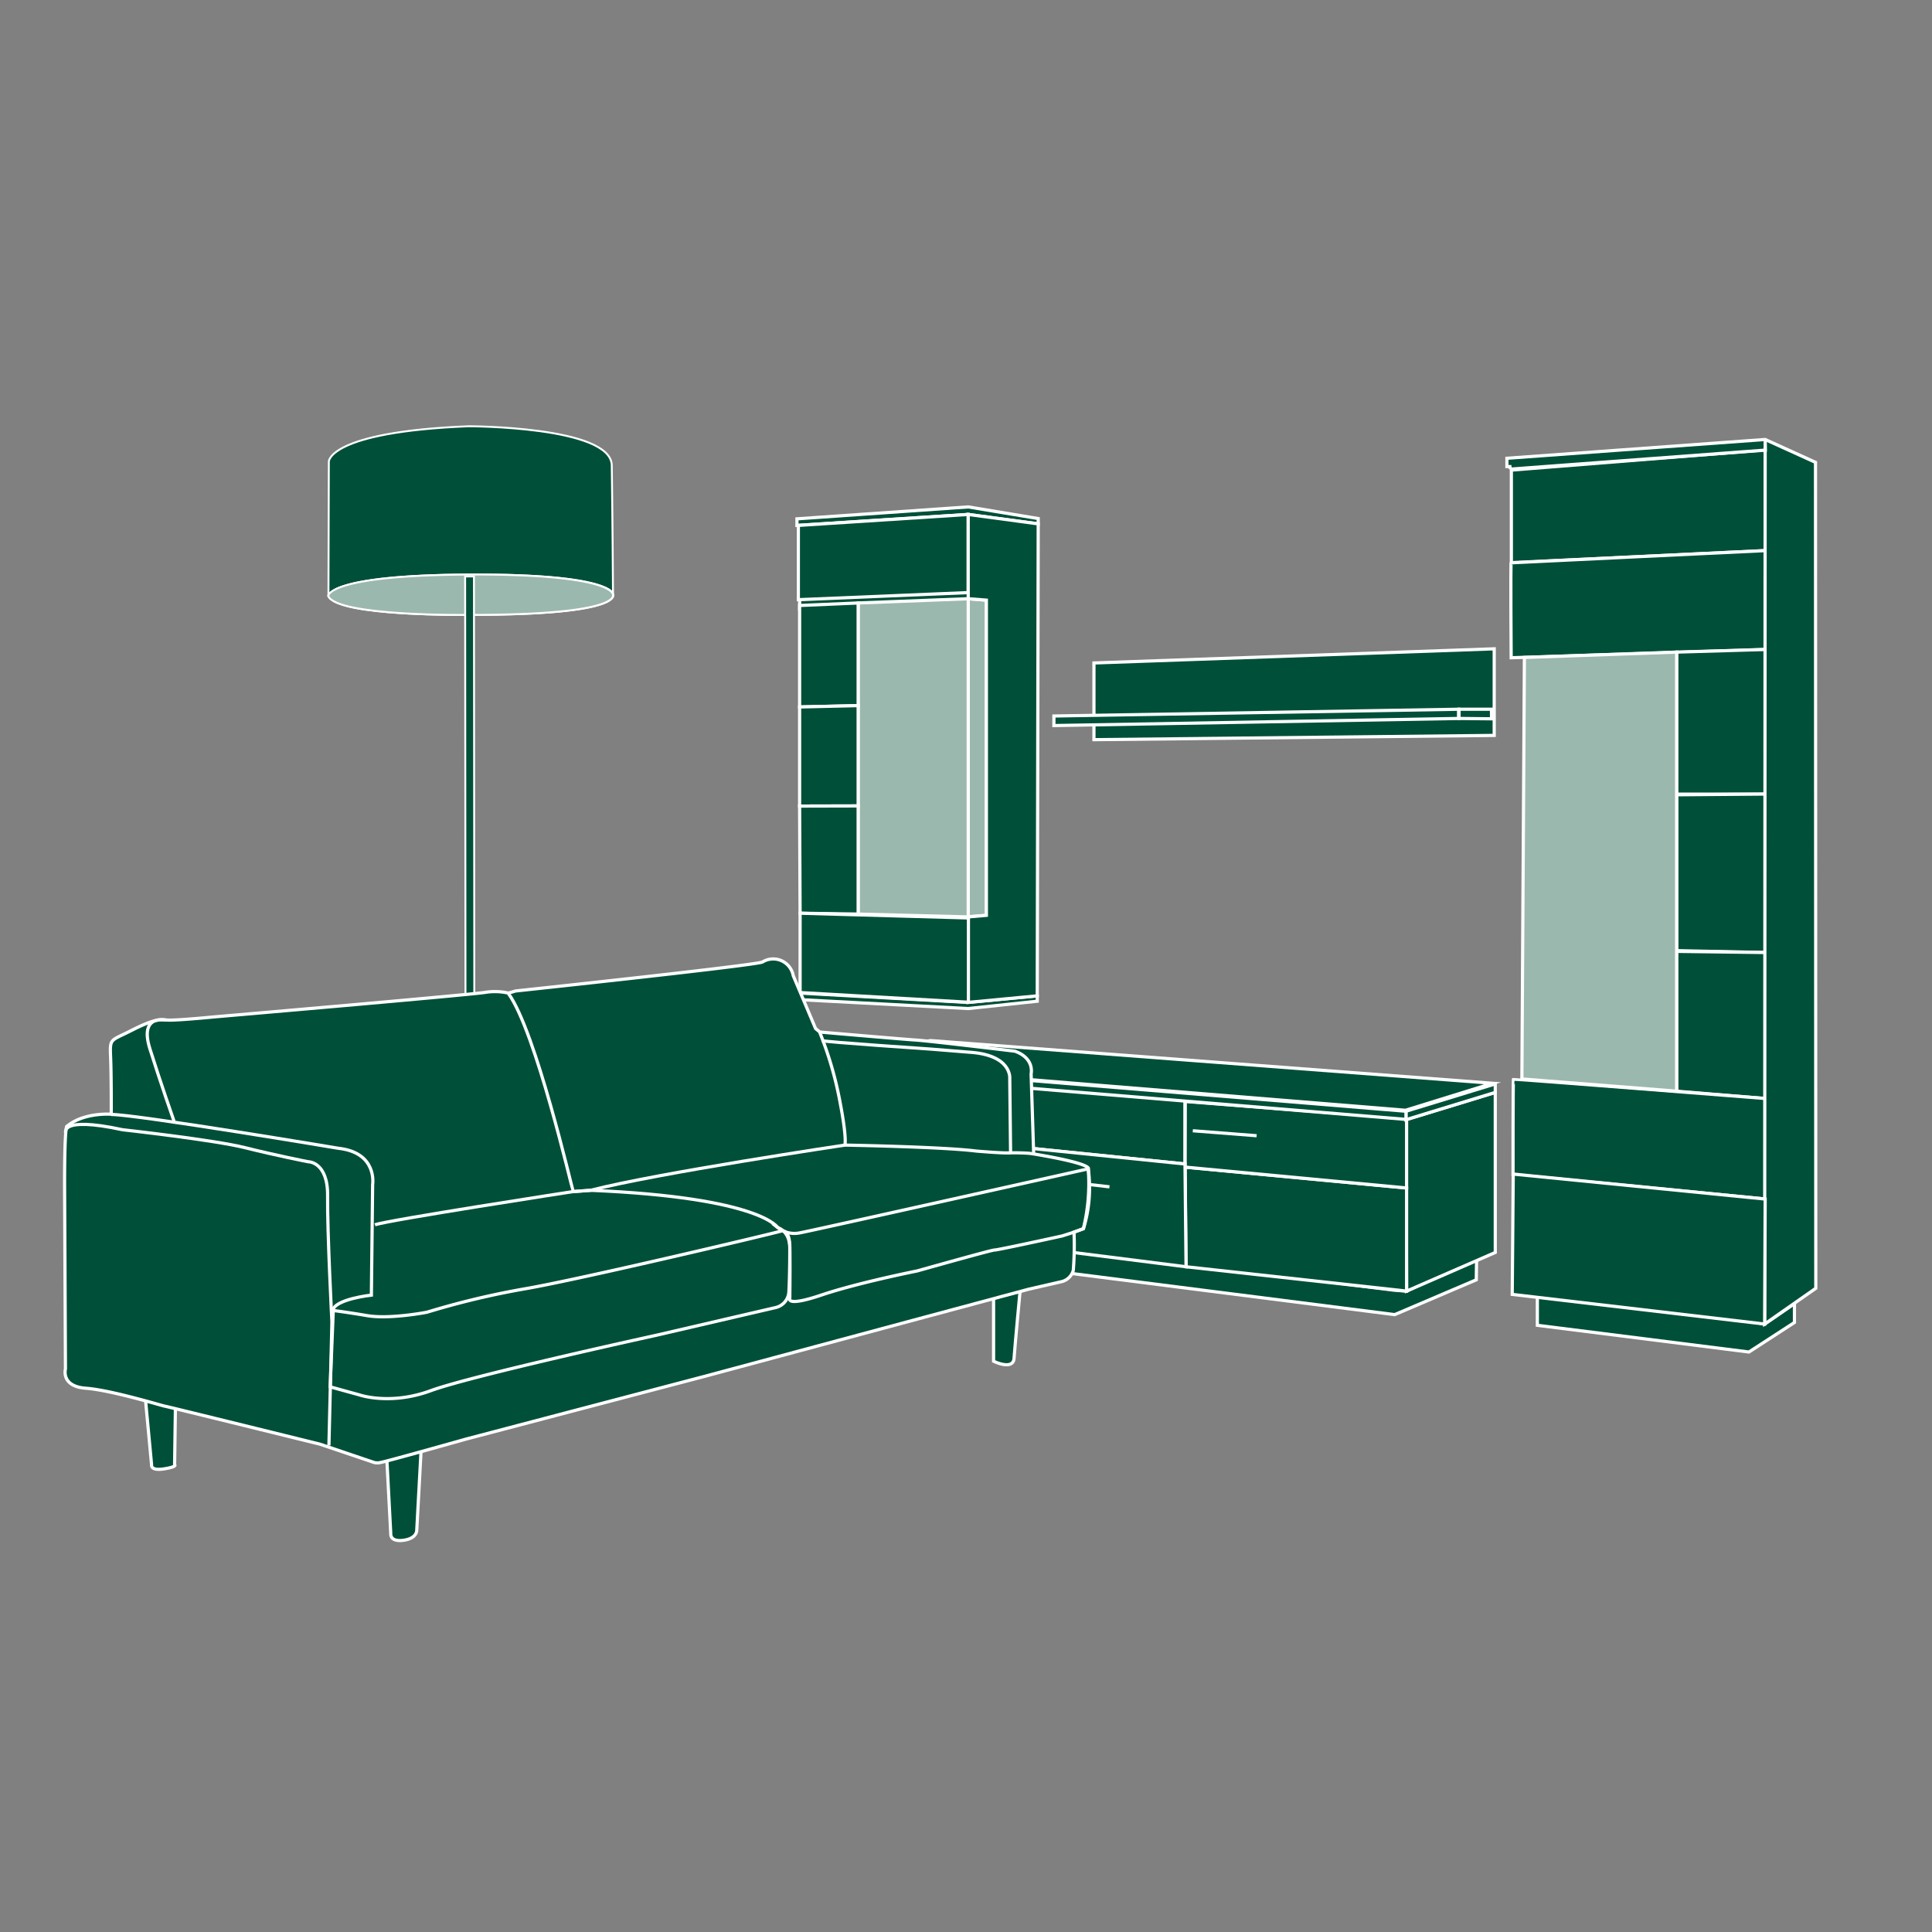 <svg id="Ebene_1" data-name="Ebene 1" xmlns="http://www.w3.org/2000/svg" width="400" height="400" viewBox="0 0 400 400"><rect x="0" y="0" width="400" height="400" fill="#808080" stroke="none"/><defs><style>.cls-1,.cls-3,.cls-5{fill:#005039;}.cls-1,.cls-2,.cls-3,.cls-4,.cls-5,.cls-6{stroke:#fff;stroke-miterlimit:10;}.cls-1,.cls-2{stroke-width:0.4px;}.cls-2,.cls-4{fill:#9bb8af;}.cls-3,.cls-4{stroke-width:0.66px;}.cls-5,.cls-6{stroke-width:0.66px;}.cls-6{fill:none;}</style></defs><title>Zeichenfläche 1</title><path class="cls-1" d="M68.08,95.57S68,89.43,97,88.25c0,0,29.53,0,29.66,8.1s.26,26.65.26,26.65,2.87,4.31-29.52,4.31c0,0-27.57.39-29.4-3.92Z"/><path class="cls-1" d="M68,123.39s-.26-4.31,29.27-4.44,29.65,4,29.65,4"/><path class="cls-2" d="M126.87,123s2.87,4.31-29.52,4.31c0,0-27.57.39-29.4-3.92,0,0-.26-4.31,29.27-4.44S126.87,123,126.87,123Z"/><ellipse class="cls-1" cx="97.34" cy="278.87" rx="18.41" ry="5.1"/><polyline class="cls-1" points="96.43 278.85 96.3 119.34 98.13 119.34 98.26 278.85"/><rect class="cls-3" x="165.57" y="121.64" width="35.54" height="4.48" transform="translate(366.67 247.76) rotate(-180)"/><polygon class="cls-3" points="305.72 260.36 305.71 260.75 305.65 264.97 288.75 272.18 172.93 257.43 172.8 252.49 288.62 267.12 291.22 267.31 305.72 260.36"/><polyline class="cls-3" points="245.34 227.92 245.34 240.99 205.65 236.96 205.72 224.61"/><path class="cls-3" d="M365.46,93.14c-.19,0-52.55,4.19-52.55,4.19l0,19.16L365.46,114Z"/><path class="cls-3" d="M365.46,114s-52.45,2.49-52.59,2.54,0,19.64,0,19.64l52.59-1.71Z"/><polygon class="cls-3" points="347.13 135.01 347.13 164.41 365.46 164.41 365.46 134.47 347.13 135.01"/><path class="cls-3" d="M347.14,164.55v32.27l18.32.39V164.4Z"/><polygon class="cls-3" points="347.13 196.97 347.13 225.92 365.46 227.44 365.46 197.21 347.13 196.97"/><path class="cls-3" d="M365.46,227.43s-52-4.09-52.11-4-.09,19.74-.09,19.74l52.2,5.07Z"/><polygon class="cls-4" points="347.13 135.01 315.61 136.12 315.09 223.39 347.13 225.92 347.13 135.01"/><polygon class="cls-3" points="371.52 269.91 371.52 273.81 362.1 279.92 318.29 274.39 318.29 268.35 362.1 273.49 365.35 274.13 371.52 269.91"/><polygon class="cls-3" points="226.49 153.14 309.36 152.26 309.36 134.33 226.49 137.26 226.49 153.14"/><polygon class="cls-3" points="302.08 148.75 308.8 148.82 308.8 146.84 302.08 146.84 302.08 148.75"/><polygon class="cls-3" points="301.98 148.75 218.2 150.22 218.2 148.24 301.98 146.84 301.98 148.75"/><polygon class="cls-3" points="291.22 267.31 309.58 259.31 309.58 226.17 291.09 231.82 291.22 267.31"/><polygon class="cls-3" points="245.56 262.27 291.22 267.31 291.22 245.96 245.37 241.64 245.56 262.27"/><polygon class="cls-3" points="245.37 241.64 291.22 245.96 291.22 231.59 245.4 228.05 245.37 241.64"/><polygon class="cls-3" points="167.4 252.29 205.65 257.22 205.62 237.54 167.4 233.81 167.4 252.29"/><polygon class="cls-3" points="167.4 233.81 205.62 237.54 205.72 224.61 167.4 221.51 167.4 233.81"/><polygon class="cls-3" points="168.19 219.86 290.99 229.87 309.03 224.28 192.66 215.44 168.19 219.86"/><polygon class="cls-3" points="291.09 231.82 309.58 226.17 309.58 224.41 291.09 230.07 291.09 231.82"/><polygon class="cls-3" points="167.4 221.51 291.09 231.76 291.09 230.07 167.4 219.95 167.4 221.51"/><line class="cls-3" x1="260.17" y1="235.14" x2="246.96" y2="234.11"/><line class="cls-3" x1="201.77" y1="230.16" x2="190.17" y2="229.14"/><polygon class="cls-3" points="205.65 257.22 245.56 262.27 245.34 240.99 205.65 236.96 205.65 257.22"/><line class="cls-3" x1="229.7" y1="245.72" x2="217.27" y2="244.3"/><polygon class="cls-3" points="214.95 107.36 200.46 104.95 165 107.42 165 108.78 200.46 106.51 214.95 108.46 214.95 107.36"/><polygon class="cls-3" points="214.75 207.29 200.46 208.81 164.9 206.93 164.9 205.56 200.39 207.54 214.75 206.18 214.75 207.29"/><polygon class="cls-3" points="165.29 124.16 200.46 122.69 200.46 106.51 165.29 108.78 165.29 124.16"/><polygon class="cls-4" points="200.46 189.8 204.22 189.51 204.22 124.25 200.46 123.96 200.46 189.8"/><polygon class="cls-4" points="177.67 189.25 200.46 189.84 200.46 123.96 177.67 124.84 177.67 189.25"/><polygon class="cls-3" points="200.39 207.54 200.46 189.84 204.22 189.51 204.22 124.25 200.46 123.96 200.46 106.51 214.95 108.46 214.75 206.18 200.39 207.54"/><polygon class="cls-3" points="165.55 146.37 177.67 146.09 177.67 124.84 165.55 125.36 165.55 146.37"/><polygon class="cls-3" points="165.55 166.89 177.67 166.86 177.67 146.09 165.55 146.37 165.55 166.89"/><polygon class="cls-3" points="165.65 189.07 177.67 189.25 177.67 166.86 165.55 166.89 165.65 189.07"/><polygon class="cls-3" points="165.65 205.5 200.5 207.5 200.5 190.05 165.65 189.07 165.65 205.5"/><polyline class="cls-3" points="312.72 97.13 365.51 93.19 365.46 90.99 365.35 274.13 375.94 266.73 375.88 95.72 365.46 90.99 311.99 94.88 311.99 96.6 312.62 96.6 312.72 97.13"/><polygon class="cls-3" points="365.46 248.25 365.35 274.13 313.09 267.99 313.3 243.08 365.46 248.25"/><path class="cls-5" d="M30.14,290l1.24,13.24s-.35,1.33,2.56.88,2.21-.88,2.21-.88l.17-11.91Z"/><path class="cls-5" d="M205.71,268.77v13.06s4.06,2,4.24-.62,1.24-13.85,1.24-13.85Z"/><path class="cls-5" d="M80.1,302.31l.8,15.18s-.27,1.77,2.56,1.42,2.82-2,2.82-2l.89-16.41Z"/><path class="cls-5" d="M13.37,245.2l.18,38.22s-1,3.62,4.23,4,16.07,3.71,16.33,3.71S66.25,299,66.25,299l10.94,3.7a2.54,2.54,0,0,0,1.59.09c1.15-.17,17.74-4.85,17.74-4.85l49.7-13.07L190,273.09,213,266.91l6.89-1.58a3.34,3.34,0,0,0,2.32-2.3,64.6,64.6,0,0,0,.15-7.94l1.94-.71A39.18,39.18,0,0,0,225.31,242s1.2-1-11.3-3.09l-.53-16.59s.79-3.18-3.35-4.68c0,0-17.57-2.12-20.39-2.3s-20-1.67-20-1.67l-.88-.71L164.23,202a4.21,4.21,0,0,0-6.36-2.83c-1.5.71-51.11,6-51.11,6l-1.5.44a12.67,12.67,0,0,0-4.68-.17c-2.12.44-56.49,5.12-56.49,5.12s-8,.79-9.62.62-3,0-7.33,2.2-4.41,1.5-4.24,5.56.13,11.75.13,11.75-5.6-.45-9.13,2.47C13.9,233.2,13.37,232.05,13.37,245.2Z"/><path class="cls-6" d="M13.64,234.7s-1.77-3.71,11.74-.8c0,0,19,2.12,25.33,3.71s13.06,2.91,13.06,2.91,4.15-.09,4.06,7.15.89,26,.89,26l-.62,25.6"/><path class="cls-6" d="M68.36,287.13l6.09,1.68s6.36,2.2,14.75-.89,46.69-11.47,46.69-11.47l24.72-5.74a3.56,3.56,0,0,0,2.73-3.44c.19-3.79.18-8.72.18-8.72s.21-4.26-1.91-3.64-41.7,10-52.91,11.92a168.75,168.75,0,0,0-20.3,4.85s-7.68,1.5-12.36.71S69,271.33,69,271.33Z"/><path class="cls-6" d="M225.31,242s-58.1,13-59.67,13.24a5.51,5.51,0,0,1-4.59-1.06s2.38.62,2.47,4.06,0,10.51,0,10.51-1.06,1.94,6.53-.62,19.86-5,19.86-5,15.63-4.41,16-4.33,14-2.91,14-2.91l2.47-.79,1.94-.71A28.85,28.85,0,0,0,225.31,242Z"/><path class="cls-6" d="M161.05,254.2s-3.36-6.26-38.75-7.76l-3.62.26c-.27-.62-7.77-33.28-13.42-41"/><path class="cls-6" d="M23,230.73c5.78.09,47,7,47,7,8.21.88,7.15,7.5,7.15,7.5l-.26,22.91s-7.68.83-8,3.22"/><path class="cls-6" d="M214,238.93s-.32-.26-4.77-.26l-.17-15.36s.53-4.94-8.48-5.47l-7.68-.62s-22.24-1.5-22.68-1.77"/><path class="cls-6" d="M169.7,213.69a75.19,75.19,0,0,1,4.15,14.12c1.59,8.21,1.06,9.27,1.06,9.27s20.21.35,27.18,1.23c0,0,6.09.53,7.15.36"/><path class="cls-6" d="M174.91,237.08s-39,5.83-52.61,9.36l-3.62.26s-38.93,6-41.05,6.89"/><path class="cls-6" d="M34.47,211.22s-5.74-1.42-3.44,5.91c2.16,6.9,5,15,5,15"/></svg>
